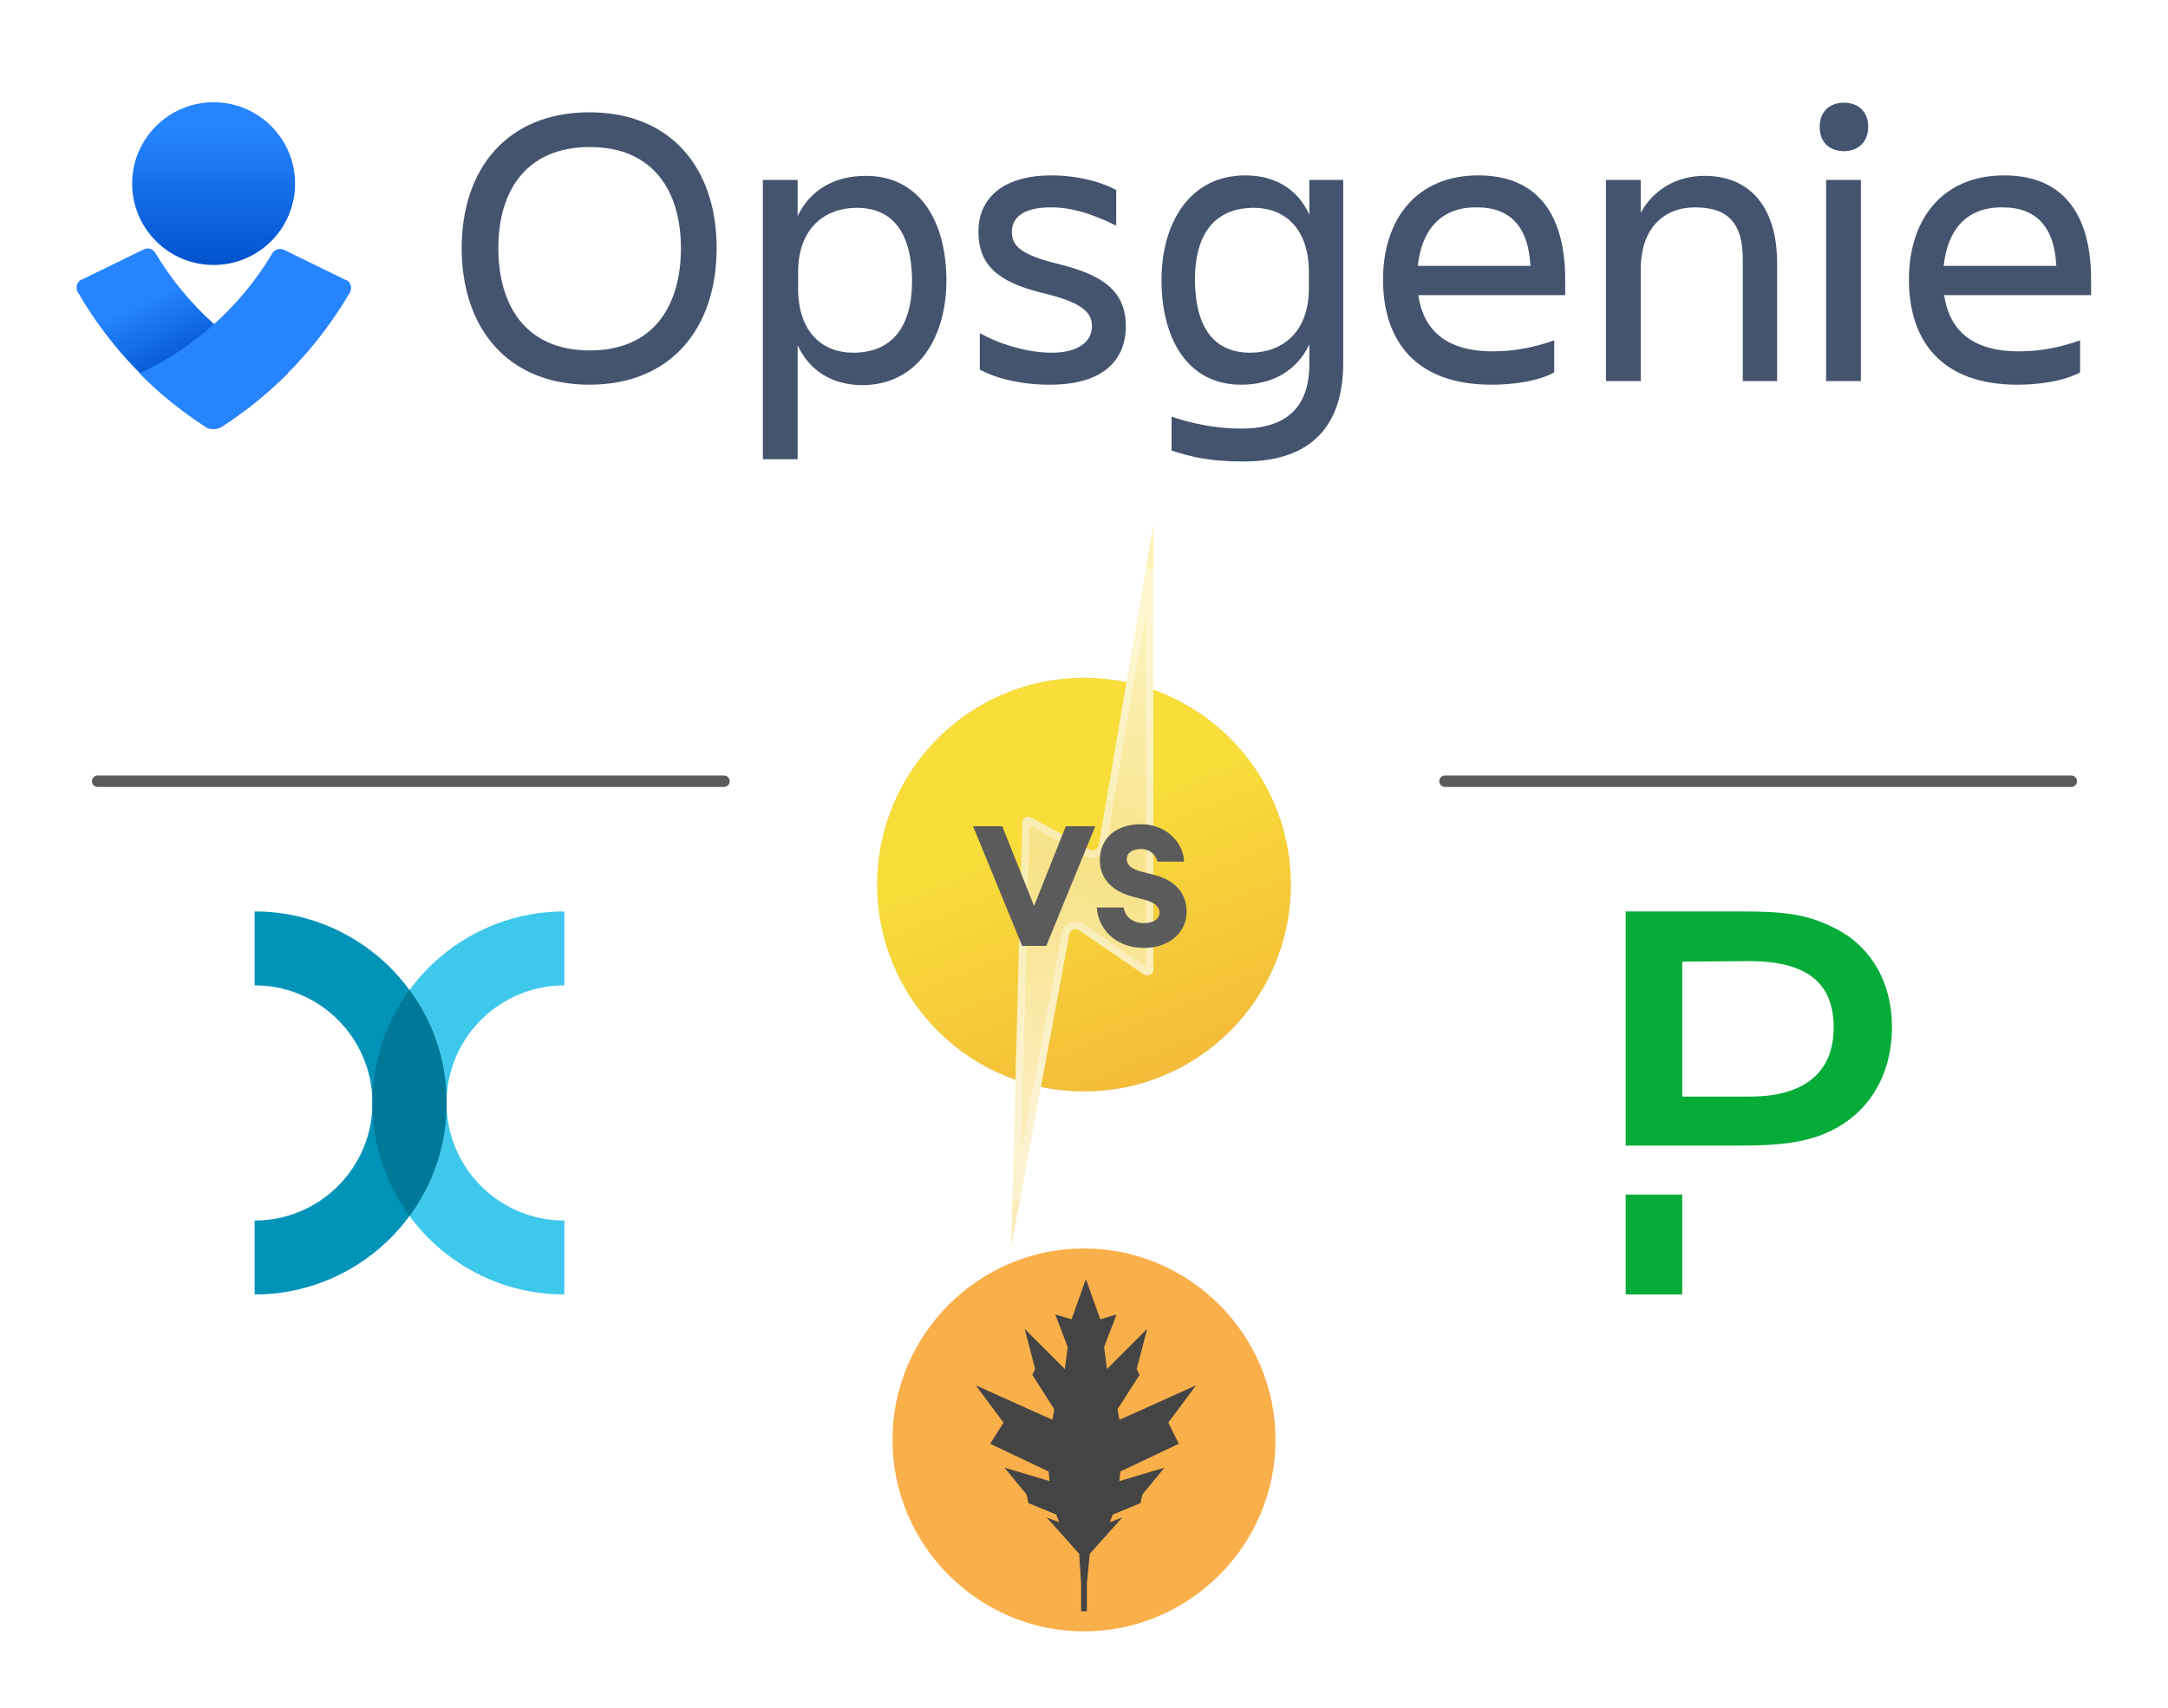 <svg width="566" height="446" viewBox="0 0 566 446" fill="none" xmlns="http://www.w3.org/2000/svg">
<path d="M377.25 204L540.75 204" stroke="#5B5B5B" stroke-width="3" stroke-linecap="round"/>
<path d="M25.5 204L189 204" stroke="#5B5B5B" stroke-width="3" stroke-linecap="round"/>
<g clip-path="url(#clip0_1524_4427)">
<path d="M120.535 64.774C120.535 44.007 132.484 29.327 153.873 29.327C175.143 29.327 187.092 43.887 187.092 64.774C187.092 85.779 175.143 100.459 153.873 100.459C132.604 100.459 120.535 85.779 120.535 64.774ZM130.094 64.774C130.094 79.334 136.905 91.508 153.993 91.508C170.96 91.508 177.771 79.454 177.771 64.774C177.771 50.452 170.96 38.397 153.993 38.397C136.905 38.397 130.094 50.452 130.094 64.774Z" fill="#44546F"/>
<path d="M208.242 90.195V119.913H199.161V46.99H208.242V56.419C211.588 49.497 217.921 45.916 226.046 45.916C240.027 45.916 247.077 57.732 247.077 73.247C247.077 88.047 239.668 100.578 224.971 100.578C217.323 100.459 211.468 96.998 208.242 90.195ZM223.656 54.271C215.531 54.271 208.362 59.403 208.362 71.099V75.276C208.362 86.973 214.934 92.105 222.7 92.105C232.857 92.105 238.115 85.421 238.115 73.247C237.995 60.596 232.977 54.271 223.656 54.271Z" fill="#44546F"/>
<path d="M274.081 100.459C266.195 100.459 259.743 98.669 255.799 96.52V86.972C260.34 89.598 267.868 92.105 274.559 92.105C281.49 92.105 285.075 89.24 285.075 85.182C285.075 81.244 281.968 78.857 272.05 76.47C260.34 73.605 255.441 69.07 255.441 60.477C255.441 51.287 262.491 45.797 274.44 45.797C281.251 45.797 287.464 47.468 291.408 49.616V58.925C285.075 55.822 279.937 54.151 274.32 54.151C267.748 54.151 264.164 56.419 264.164 60.596C264.164 64.296 266.673 66.564 276.352 68.951C288.062 71.815 293.917 76.112 293.917 85.182C293.917 93.895 288.181 100.459 274.081 100.459Z" fill="#44546F"/>
<path d="M341.833 89.956C338.487 96.879 332.154 100.459 324.029 100.459C310.168 100.459 303.237 88.643 303.237 73.128C303.237 58.329 310.526 45.797 325.104 45.797C332.752 45.797 338.726 49.258 341.833 56.061V46.99H350.675V94.73C350.675 110.126 343.386 120.51 324.626 120.51C315.784 120.51 311.004 119.316 305.866 117.645V108.814C311.602 110.723 317.696 111.917 324.148 111.917C337.292 111.917 341.833 104.875 341.833 95.088V89.956ZM326.419 92.105C334.544 92.105 341.713 86.972 341.713 75.276V71.099C341.713 59.403 335.141 54.271 327.374 54.271C317.218 54.271 311.96 60.954 311.96 73.128C312.08 85.779 317.098 92.105 326.419 92.105Z" fill="#44546F"/>
<path d="M389.391 100.459C369.675 100.459 361.071 89.121 361.071 73.009C361.071 57.135 369.914 45.797 385.925 45.797C402.176 45.797 408.629 57.016 408.629 73.009V77.067H370.272C371.586 86.018 377.322 91.746 389.749 91.746C395.843 91.746 400.981 90.553 405.761 88.882V97.237C401.459 99.624 394.768 100.459 389.391 100.459ZM370.153 69.428H399.547C399.069 59.641 394.648 54.151 385.567 54.151C376.008 54.032 371.108 60.238 370.153 69.428Z" fill="#44546F"/>
<path d="M464.072 99.504H454.991V67.757C454.991 58.329 451.167 54.151 442.564 54.151C434.199 54.151 428.344 59.761 428.344 70.383V99.504H419.263V46.99H428.344V55.584C431.69 49.377 437.904 45.916 444.954 45.916C457.022 45.916 463.953 54.271 463.953 68.712V99.504H464.072Z" fill="#44546F"/>
<path d="M481.398 26.82C485.102 26.82 487.731 29.088 487.731 33.146C487.731 37.084 485.102 39.471 481.398 39.471C477.694 39.471 475.065 37.204 475.065 33.146C475.065 29.088 477.694 26.82 481.398 26.82ZM476.738 46.99H485.819V99.504H476.738V46.99Z" fill="#44546F"/>
<path d="M526.685 100.459C506.969 100.459 498.366 89.121 498.366 73.009C498.366 57.135 507.208 45.797 523.22 45.797C539.471 45.797 545.923 57.016 545.923 73.009V77.067H507.567C508.881 86.018 514.617 91.746 527.044 91.746C533.138 91.746 538.276 90.553 543.055 88.882V97.237C538.634 99.624 532.062 100.459 526.685 100.459ZM507.447 69.428H536.842C536.364 59.641 531.943 54.151 522.861 54.151C513.183 54.032 508.403 60.238 507.447 69.428Z" fill="#44546F"/>
<path d="M55.769 69.192C67.516 69.192 77.039 59.68 77.039 47.947C77.039 36.215 67.516 26.703 55.769 26.703C44.023 26.703 34.5 36.215 34.5 47.947C34.5 59.68 44.023 69.192 55.769 69.192Z" fill="url(#paint0_linear_1524_4427)"/>
<path d="M53.98 111.566C40.119 102.615 28.529 90.56 20.284 76.238C19.686 75.045 20.045 73.613 21.24 73.016H21.359L37.49 65.139C38.566 64.542 40 65.019 40.597 66.094C48.723 79.7 60.791 90.68 75.25 97.363C69.873 102.734 64.018 107.508 57.684 111.566C56.49 112.163 55.056 112.163 53.98 111.566Z" fill="url(#paint1_linear_1524_4427)"/>
<path d="M57.56 111.564C71.54 102.732 83.012 90.558 91.376 76.356C91.974 75.162 91.615 73.73 90.42 73.133H90.301L74.169 65.256C73.094 64.659 71.66 65.137 71.063 66.211C62.937 79.817 50.869 90.797 36.41 97.481C41.668 102.851 47.642 107.625 53.975 111.683C55.051 112.161 56.485 112.161 57.56 111.564Z" fill="#2684FF"/>
</g>
<g filter="url(#filter0_d_1524_4427)">
<circle cx="283" cy="231" r="54" fill="#D9D9D9"/>
<circle cx="283" cy="231" r="54" fill="url(#paint2_linear_1524_4427)" fill-opacity="0.82"/>
</g>
<g filter="url(#filter1_d_1524_4427)">
<path d="M286.846 220.706L301.114 137V253.094C301.114 254.394 299.659 255.163 298.584 254.431L281.676 242.902C280.71 242.244 279.387 242.794 279.173 243.943L264 325.5L266.861 214.861C266.893 213.649 268.196 212.901 269.259 213.485L284.471 221.852C285.446 222.388 286.659 221.803 286.846 220.706Z" fill="url(#paint3_linear_1524_4427)"/>
<path d="M287.809 220.87L300.137 148.542V253.094C300.137 253.609 299.56 253.914 299.135 253.624L282.226 242.095C280.678 241.04 278.556 241.922 278.213 243.764L265.295 313.199L267.838 214.887C267.85 214.406 268.367 214.11 268.788 214.341L284 222.708C285.564 223.568 287.509 222.63 287.809 220.87Z" stroke="white" stroke-opacity="0.34" stroke-width="1.953"/>
</g>
<g filter="url(#filter2_d_1524_4427)">
<path d="M266.848 247L254.044 215.76H261.656L269.972 236.572L278.244 215.76H285.944L273.14 247H266.848ZM298.666 247.528C290.922 247.528 286.61 242.204 286.346 236.968H293.342C293.782 239.608 295.938 241.06 298.666 241.06C300.998 241.06 302.714 240.048 302.714 238.288C302.714 236.836 301.614 235.692 298.622 234.9L295.586 234.108C290.614 232.788 287.182 229.62 287.138 224.736C287.094 218.84 291.405 215.232 297.873 215.232C304.694 215.232 308.962 220.204 309.138 225H302.186C301.482 222.536 299.546 221.7 297.873 221.7C295.85 221.7 294.222 222.58 294.178 224.252C294.134 225.968 295.542 226.98 297.962 227.596L301.526 228.52C306.63 229.84 309.797 233.184 309.797 238.068C309.797 243.392 305.398 247.528 298.666 247.528Z" fill="#5B5B5B"/>
</g>
<g clip-path="url(#clip1_1524_4427)">
<path d="M233 376C233 403.5 255.5 426 283 426C310.5 426 333 403.5 333 376C333 348.5 310.5 326 283 326C255.5 326 233 348.5 233 376Z" fill="#F9AF4A"/>
<path d="M307.75 377L292.5 384.25L292.25 386.75L304 383.25L298.25 390.25L297.75 392.5L290.5 395.5L289.75 397.5L293 396.25L284.5 405.75L283.75 413.5V420.75H282.25V413.75L281.75 405.75L273.25 396.25L276.5 397.5L275.75 395.5L268.5 392.5L268 390.25L262.25 383.25L274 386.75L273.75 384.25L258.5 377L262 371.5L254.75 361.75L274.75 370.75L275.25 368L269.5 359L270.25 357.5L267.5 347L278 357.5L278.75 351.75L275.5 343.25L279.75 344.5L283.5 334L287.25 344.5L291.5 343.25L288.25 351.75L289 357.5L299.5 347L296.75 357.5L297.5 359L291.75 368L292.25 370.75L312.25 361.75L305 371.5L307.75 377Z" fill="#444444"/>
</g>
<g clip-path="url(#clip2_1524_4427)">
<path d="M116.588 288.345V287.635C116.774 270.879 130.498 257.304 147.334 257.304V238C135.067 238 123.822 242.432 115.101 249.752C112.031 252.336 109.285 255.273 106.907 258.516C106.897 258.529 106.886 258.542 106.877 258.555C100.867 266.74 97.288 276.794 97.227 287.681V288.364C97.293 299.244 100.869 309.291 106.876 317.471C106.886 317.485 106.897 317.498 106.907 317.512C109.285 320.754 112.031 323.691 115.101 326.274C123.821 333.594 135.066 338.027 147.334 338.027V318.722C130.497 318.722 116.773 305.148 116.588 288.392V288.362C116.588 288.356 116.588 288.351 116.588 288.345Z" fill="#3EC8EC"/>
<path d="M106.939 258.555C106.929 258.542 106.918 258.529 106.908 258.516C104.529 255.273 101.783 252.336 98.714 249.752C89.993 242.432 78.748 238 66.481 238V257.304C83.318 257.304 97.041 270.879 97.227 287.635V288.345C97.227 288.352 97.228 288.358 97.228 288.364V288.392C97.042 305.148 83.318 318.722 66.481 318.722V338.027C78.749 338.027 89.994 333.594 98.715 326.274C101.784 323.691 104.53 320.754 106.908 317.512C106.918 317.498 106.929 317.485 106.94 317.471C112.946 309.291 116.523 299.243 116.589 288.362V287.681C116.527 276.794 112.949 266.74 106.939 258.555Z" fill="#0293B9"/>
<path d="M116.588 288.362V287.681C116.526 276.793 112.948 266.74 106.937 258.555C106.928 258.541 106.917 258.529 106.907 258.516C106.897 258.529 106.886 258.541 106.877 258.555C100.867 266.74 97.288 276.793 97.227 287.681V288.364C97.293 299.244 100.869 309.291 106.875 317.471C106.886 317.485 106.897 317.498 106.907 317.511C106.917 317.498 106.928 317.485 106.939 317.471C112.945 309.29 116.522 299.243 116.588 288.362Z" fill="#007897"/>
</g>
<g clip-path="url(#clip3_1524_4427)">
<path d="M439.189 311.938H424.414V338.8H439.189V311.938Z" fill="#06AC38"/>
<path d="M480.059 242.925C472.128 238.704 466.627 238 453.643 238H424.414V299.145H439.189H441.107H453.516C465.092 299.145 473.727 298.441 481.338 293.389C489.653 287.888 493.938 278.742 493.938 268.189C493.938 256.74 488.629 247.594 480.059 242.925ZM456.905 286.353H439.189V251.112L455.882 250.984C471.104 250.792 478.715 256.164 478.715 268.317C478.715 281.364 469.313 286.353 456.905 286.353Z" fill="#06AC38"/>
</g>
<defs>
<filter id="filter0_d_1524_4427" x="222.852" y="170.852" width="120.297" height="120.297" filterUnits="userSpaceOnUse" color-interpolation-filters="sRGB">
<feFlood flood-opacity="0" result="BackgroundImageFix"/>
<feColorMatrix in="SourceAlpha" type="matrix" values="0 0 0 0 0 0 0 0 0 0 0 0 0 0 0 0 0 0 127 0" result="hardAlpha"/>
<feOffset/>
<feGaussianBlur stdDeviation="3.074"/>
<feComposite in2="hardAlpha" operator="out"/>
<feColorMatrix type="matrix" values="0 0 0 0 0 0 0 0 0 0 0 0 0 0 0 0 0 0 0.16 0"/>
<feBlend mode="normal" in2="BackgroundImageFix" result="effect1_dropShadow_1524_4427"/>
<feBlend mode="normal" in="SourceGraphic" in2="effect1_dropShadow_1524_4427" result="shape"/>
</filter>
<filter id="filter1_d_1524_4427" x="257.852" y="130.852" width="49.41" height="200.797" filterUnits="userSpaceOnUse" color-interpolation-filters="sRGB">
<feFlood flood-opacity="0" result="BackgroundImageFix"/>
<feColorMatrix in="SourceAlpha" type="matrix" values="0 0 0 0 0 0 0 0 0 0 0 0 0 0 0 0 0 0 127 0" result="hardAlpha"/>
<feOffset/>
<feGaussianBlur stdDeviation="3.074"/>
<feComposite in2="hardAlpha" operator="out"/>
<feColorMatrix type="matrix" values="0 0 0 0 0 0 0 0 0 0 0 0 0 0 0 0 0 0 0.16 0"/>
<feBlend mode="normal" in2="BackgroundImageFix" result="effect1_dropShadow_1524_4427"/>
<feBlend mode="normal" in="SourceGraphic" in2="effect1_dropShadow_1524_4427" result="shape"/>
</filter>
<filter id="filter2_d_1524_4427" x="247.894" y="209.082" width="68.051" height="44.594" filterUnits="userSpaceOnUse" color-interpolation-filters="sRGB">
<feFlood flood-opacity="0" result="BackgroundImageFix"/>
<feColorMatrix in="SourceAlpha" type="matrix" values="0 0 0 0 0 0 0 0 0 0 0 0 0 0 0 0 0 0 127 0" result="hardAlpha"/>
<feOffset/>
<feGaussianBlur stdDeviation="3.074"/>
<feComposite in2="hardAlpha" operator="out"/>
<feColorMatrix type="matrix" values="0 0 0 0 0 0 0 0 0 0 0 0 0 0 0 0 0 0 0.16 0"/>
<feBlend mode="normal" in2="BackgroundImageFix" result="effect1_dropShadow_1524_4427"/>
<feBlend mode="normal" in="SourceGraphic" in2="effect1_dropShadow_1524_4427" result="shape"/>
</filter>
<linearGradient id="paint0_linear_1524_4427" x1="55.797" y1="33.781" x2="55.797" y2="77.498" gradientUnits="userSpaceOnUse">
<stop stop-color="#2684FF"/>
<stop offset="0.82" stop-color="#0052CC"/>
</linearGradient>
<linearGradient id="paint1_linear_1524_4427" x1="42.666" y1="76.28" x2="57.3" y2="106.943" gradientUnits="userSpaceOnUse">
<stop stop-color="#2684FF"/>
<stop offset="0.62" stop-color="#0052CC"/>
</linearGradient>
<linearGradient id="paint2_linear_1524_4427" x1="283" y1="177" x2="332.286" y2="296.729" gradientUnits="userSpaceOnUse">
<stop offset="0.262" stop-color="#FFDE18"/>
<stop offset="1" stop-color="#F7A515"/>
</linearGradient>
<linearGradient id="paint3_linear_1524_4427" x1="299" y1="165.5" x2="268.5" y2="286" gradientUnits="userSpaceOnUse">
<stop stop-color="#FCF2B9"/>
<stop offset="0.505" stop-color="#F7E288"/>
<stop offset="1" stop-color="#FCECB8"/>
</linearGradient>
<clipPath id="clip0_1524_4427">
<rect x="20" y="20" width="526" height="107.21" rx="20.421" fill="white"/>
</clipPath>
<clipPath id="clip1_1524_4427">
<rect width="100" height="100" fill="white" transform="translate(233 326)"/>
</clipPath>
<clipPath id="clip2_1524_4427">
<rect width="100" height="100" fill="white" transform="translate(57 238)"/>
</clipPath>
<clipPath id="clip3_1524_4427">
<rect width="100" height="100" fill="white" transform="translate(409 238)"/>
</clipPath>
</defs>
</svg>
